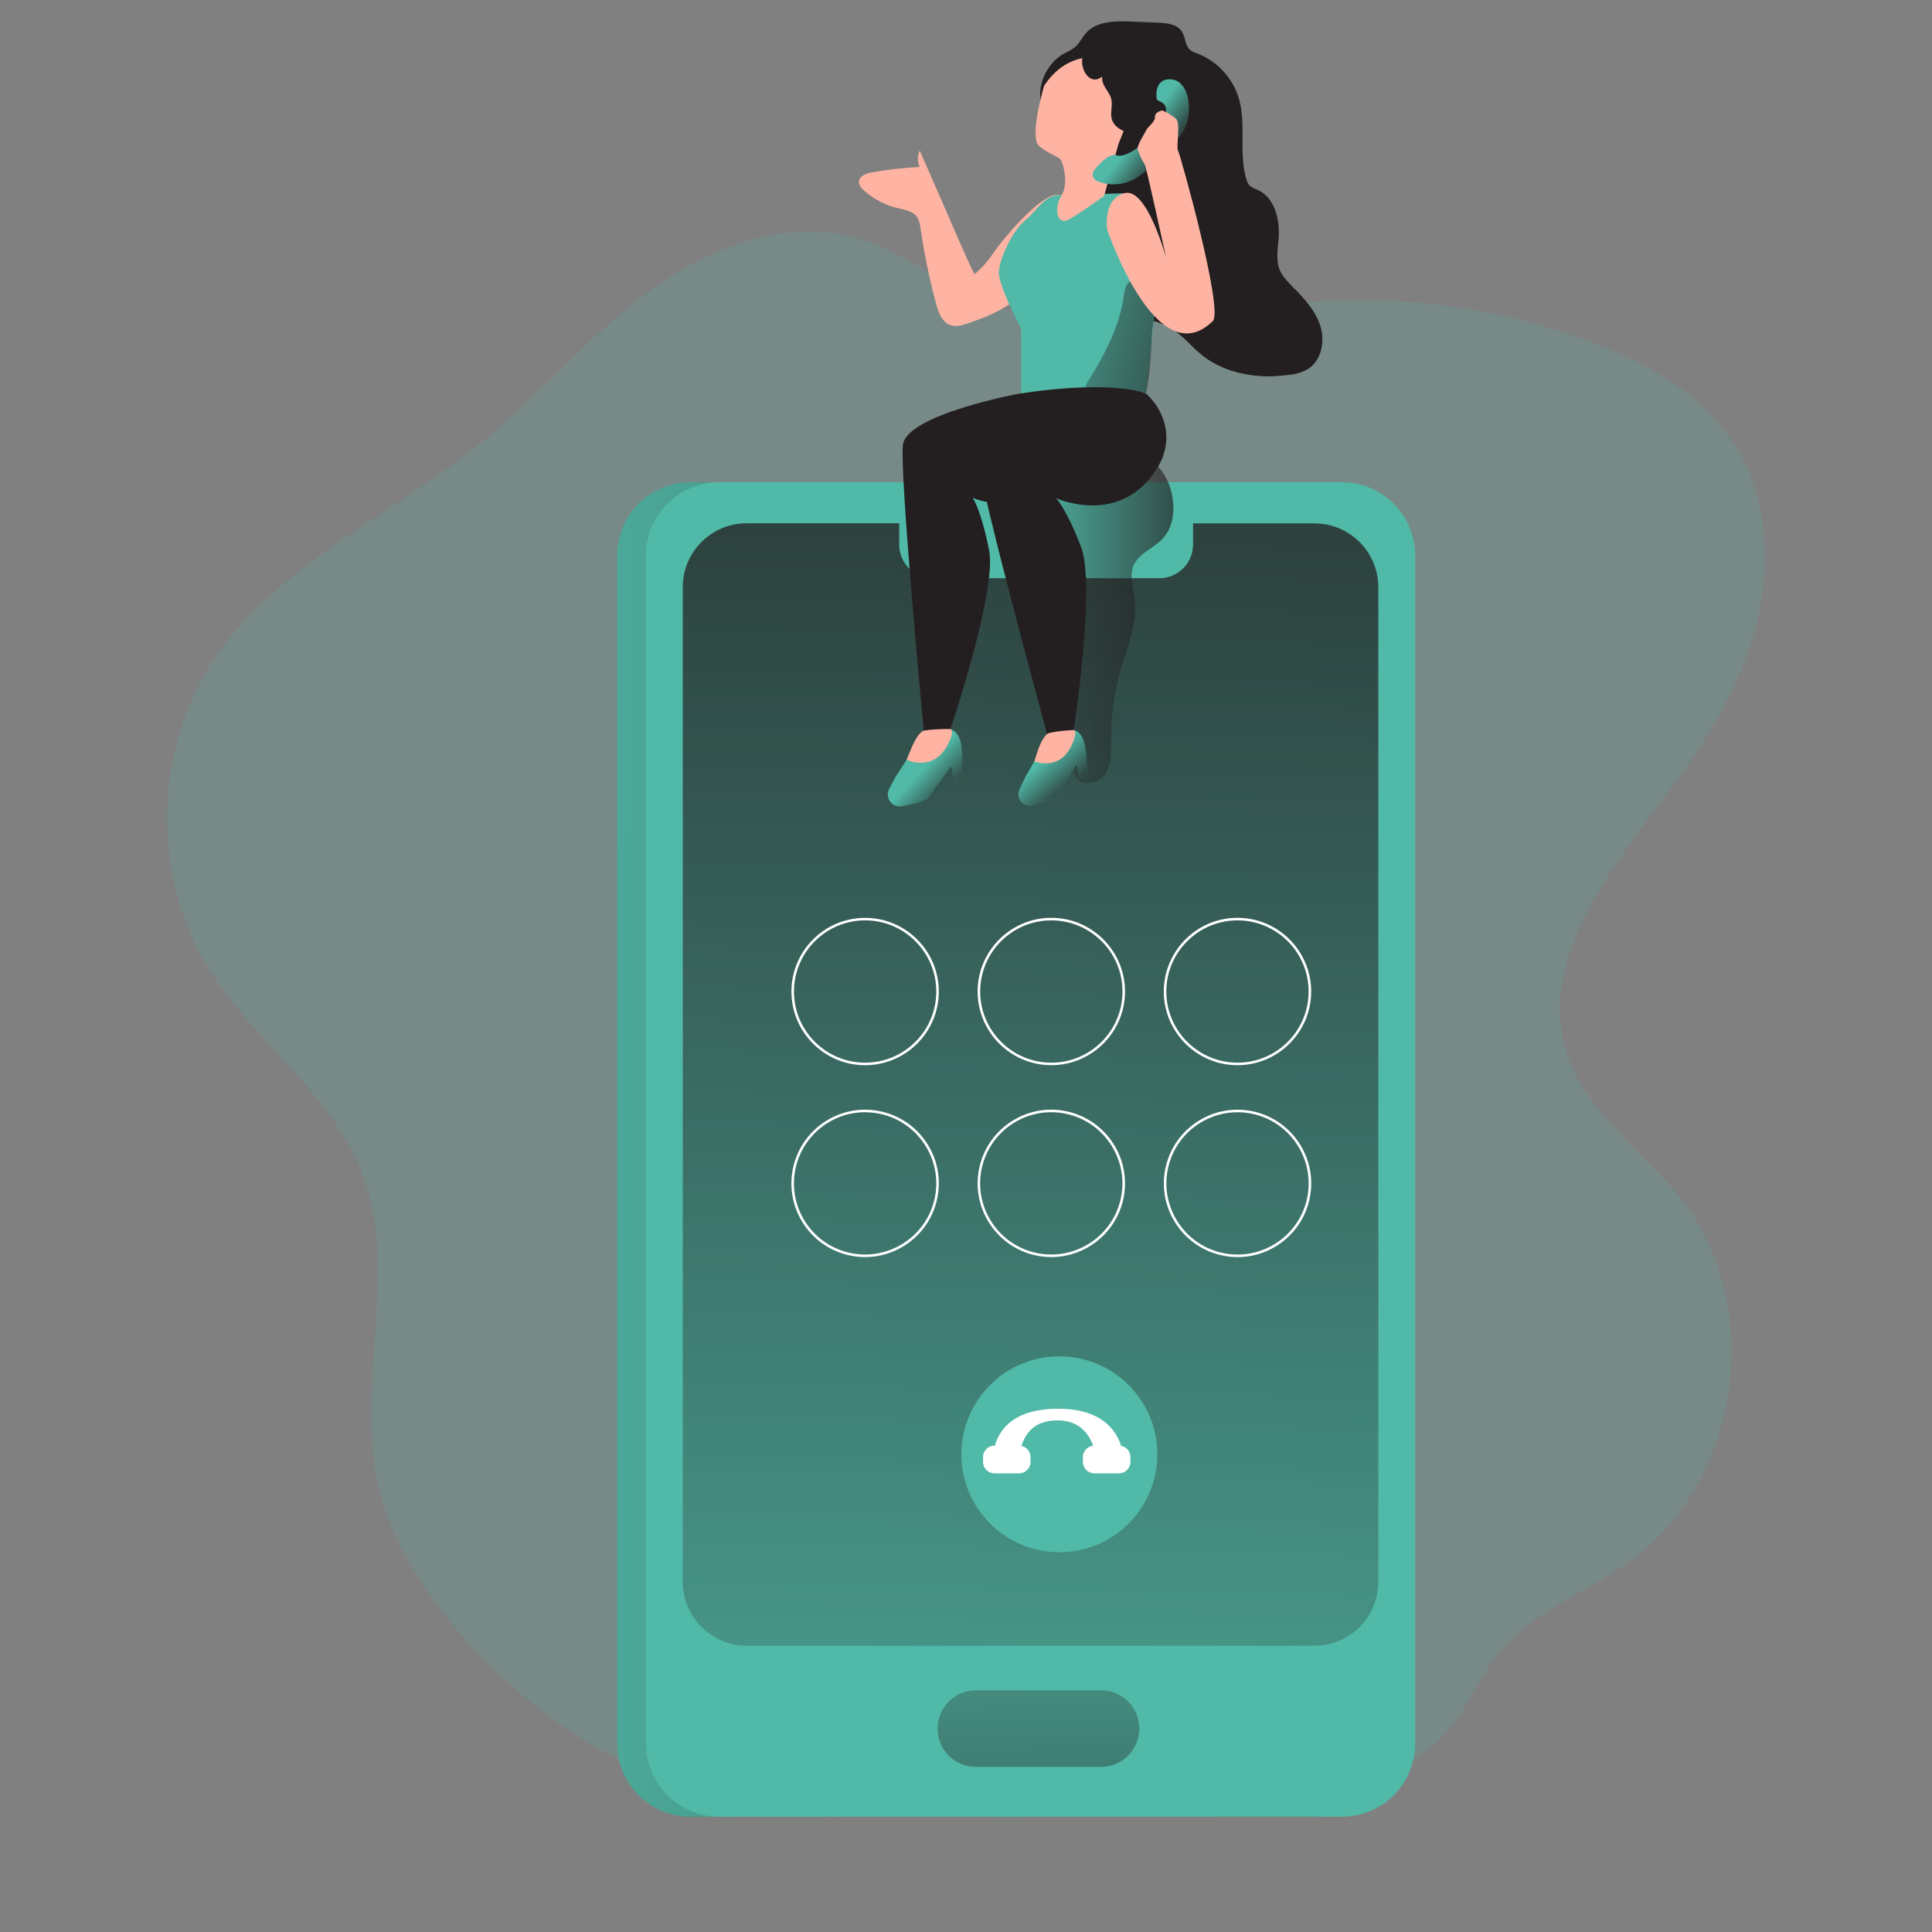 <svg width="300" height="300" viewBox="0 0 300 300" fill="none" xmlns="http://www.w3.org/2000/svg">
<rect x="0" y="0" width="300" height="300" fill="#808080" stroke="none"/>
<path opacity="0.18" d="M58.566 229.95C55.356 214.218 61.932 197.154 56.226 182.148C51.516 169.8 39.552 161.802 32.526 150.606C23.532 136.266 23.766 116.67 33.114 102.558C43.002 87.654 60.642 80.184 74.532 68.904C83.586 61.536 91.14 52.422 100.494 45.456C109.848 38.49 121.974 33.756 133.188 36.996C140.4 39.072 146.31 44.148 153.21 47.034C168.786 53.562 186.432 48.21 203.274 46.902C217.98 45.768 232.752 47.82 246.588 52.914C255.354 56.148 264.024 60.906 269.13 68.73C274.5 76.962 275.148 87.642 272.67 97.152C270.192 106.662 264.888 115.188 258.996 123.06C249.858 135.264 238.512 149.502 243.432 163.926C246.546 173.064 255.396 178.83 261.282 186.468C274.026 203.034 270.228 229.806 253.404 242.178C246.57 247.2 238.02 250.116 232.692 256.71C229.746 260.358 228.024 264.882 225 268.482C217.194 277.854 203.304 278.58 191.112 278.484C176.31 278.37 161.514 278.136 146.724 277.794C133.698 277.494 115.716 280.074 103.29 276.162C84.888 270.366 62.478 249.024 58.572 229.944L58.566 229.95Z" fill="#51B9A7"/>
<path d="M203.904 74.88H107.214C100.931 74.88 95.838 79.973 95.838 86.256V270.726C95.838 277.009 100.931 282.102 107.214 282.102H203.904C210.187 282.102 215.28 277.009 215.28 270.726V86.256C215.28 79.973 210.187 74.88 203.904 74.88Z" fill="#51B9A7"/>
<path d="M203.904 74.88H107.214C100.931 74.88 95.838 79.973 95.838 86.256V270.726C95.838 277.009 100.931 282.102 107.214 282.102H203.904C210.187 282.102 215.28 277.009 215.28 270.726V86.256C215.28 79.973 210.187 74.88 203.904 74.88Z" fill="url(#paint0_linear_497_1753)"/>
<path d="M208.368 74.88H111.678C105.395 74.88 100.302 79.973 100.302 86.256V270.726C100.302 277.009 105.395 282.102 111.678 282.102H208.368C214.651 282.102 219.744 277.009 219.744 270.726V86.256C219.744 79.973 214.651 74.88 208.368 74.88Z" fill="#51B9A7"/>
<path d="M214.026 91.176V245.628C214.026 251.106 209.58 255.552 204.102 255.552H115.944C110.466 255.552 106.02 251.106 106.02 245.628V91.176C106.02 85.698 110.466 81.252 115.944 81.252H139.626V84.558C139.626 87.444 141.966 89.784 144.852 89.784H180.03C182.916 89.784 185.256 87.444 185.256 84.558V81.27H204.102C209.574 81.27 214.014 85.704 214.026 91.176Z" fill="url(#paint1_linear_497_1753)"/>
<path d="M170.976 274.362H151.53C148.248 274.362 145.59 271.704 145.59 268.422C145.578 265.14 148.23 262.476 151.506 262.464H170.976C174.252 262.464 176.904 265.128 176.904 268.404C176.916 271.686 174.27 274.35 170.988 274.368H170.976V274.362Z" fill="url(#paint2_linear_497_1753)"/>
<path d="M134.334 165.408C128.022 165.408 122.892 160.272 122.892 153.966C122.892 147.66 128.028 142.524 134.334 142.524C140.64 142.524 145.776 147.66 145.776 153.966C145.776 160.272 140.64 165.408 134.334 165.408ZM134.334 142.914C128.244 142.914 123.288 147.87 123.288 153.966C123.288 160.062 128.244 165.012 134.334 165.012C140.424 165.012 145.386 160.056 145.386 153.966C145.386 147.876 140.43 142.914 134.334 142.914Z" fill="white"/>
<path d="M163.248 165.402C156.936 165.402 151.806 160.266 151.806 153.96C151.806 147.654 156.942 142.518 163.248 142.518C169.554 142.518 174.69 147.654 174.69 153.96C174.69 160.266 169.554 165.402 163.248 165.402ZM163.248 142.914C157.158 142.914 152.202 147.87 152.202 153.96C152.202 160.05 157.158 165.012 163.248 165.012C169.338 165.012 174.3 160.056 174.3 153.96C174.3 147.864 169.344 142.914 163.248 142.914Z" fill="white"/>
<path d="M192.156 165.402C185.844 165.402 180.714 160.266 180.714 153.96C180.714 147.654 185.85 142.518 192.156 142.518C198.462 142.518 203.598 147.654 203.598 153.96C203.598 160.266 198.462 165.402 192.156 165.402ZM192.156 142.914C186.066 142.914 181.104 147.87 181.104 153.96C181.104 160.05 186.06 165.012 192.156 165.012C198.252 165.012 203.202 160.056 203.202 153.96C203.202 147.864 198.246 142.914 192.156 142.914Z" fill="white"/>
<path d="M134.334 195.198C133.464 195.198 132.588 195.096 131.706 194.892C128.73 194.19 126.21 192.372 124.602 189.774C122.994 187.176 122.496 184.104 123.198 181.128C124.65 174.99 130.818 171.168 136.962 172.62C139.938 173.322 142.458 175.14 144.066 177.738C145.674 180.336 146.172 183.408 145.47 186.384C144.228 191.646 139.518 195.198 134.334 195.198ZM134.334 172.704C129.324 172.704 124.782 176.136 123.582 181.218C122.904 184.092 123.384 187.056 124.938 189.564C126.492 192.072 128.928 193.83 131.796 194.508C137.724 195.906 143.688 192.222 145.086 186.294C145.764 183.42 145.284 180.456 143.73 177.948C142.176 175.44 139.74 173.682 136.872 173.004C136.02 172.806 135.174 172.71 134.334 172.71V172.704Z" fill="white"/>
<path d="M163.248 195.198C162.378 195.198 161.502 195.096 160.62 194.892C154.482 193.44 150.66 187.266 152.112 181.128C152.814 178.152 154.632 175.632 157.23 174.024C159.828 172.416 162.9 171.918 165.876 172.62C172.014 174.072 175.836 180.246 174.384 186.384C173.142 191.646 168.432 195.198 163.248 195.198ZM152.49 181.218C151.092 187.146 154.776 193.11 160.704 194.508C166.632 195.906 172.596 192.222 173.994 186.294C175.392 180.366 171.708 174.402 165.78 173.004C162.906 172.326 159.942 172.806 157.434 174.36C154.926 175.914 153.168 178.35 152.49 181.218Z" fill="white"/>
<path d="M164.496 241.032C172.896 241.032 179.706 234.222 179.706 225.822C179.706 217.422 172.896 210.612 164.496 210.612C156.095 210.612 149.286 217.422 149.286 225.822C149.286 234.222 156.095 241.032 164.496 241.032Z" fill="#51B9A7"/>
<path d="M192.186 195.204C191.304 195.204 190.416 195.102 189.534 194.892C183.396 193.44 179.574 187.266 181.026 181.128C182.478 174.984 188.652 171.168 194.79 172.62C200.928 174.072 204.75 180.246 203.298 186.384C202.596 189.36 200.778 191.88 198.18 193.488C196.35 194.622 194.286 195.204 192.186 195.204ZM181.41 181.218C180.012 187.146 183.696 193.11 189.624 194.508C192.498 195.186 195.462 194.706 197.97 193.152C200.478 191.598 202.236 189.162 202.914 186.294C204.312 180.366 200.628 174.402 194.7 173.004C188.772 171.606 182.808 175.29 181.41 181.218Z" fill="white"/>
<path d="M155.148 225.072C154.794 225.072 154.506 224.772 154.512 224.418C154.512 224.34 154.53 224.256 154.56 224.184C155.082 222.864 156.486 218.748 164.346 218.748C171.768 218.748 173.442 222.852 173.988 224.172C174.126 224.496 173.976 224.88 173.652 225.018C173.574 225.054 173.49 225.072 173.406 225.072H170.436C170.208 225.072 169.992 224.946 169.884 224.748C169.494 224.028 168.612 220.56 164.208 220.56C160.62 220.56 159.288 222.486 158.55 224.64C158.466 224.898 158.22 225.078 157.95 225.078H155.154L155.148 225.072Z" fill="white"/>
<path d="M158.244 224.478H154.422C153.441 224.478 152.646 225.273 152.646 226.254V227.004C152.646 227.984 153.441 228.78 154.422 228.78H158.244C159.225 228.78 160.02 227.984 160.02 227.004V226.254C160.02 225.273 159.225 224.478 158.244 224.478Z" fill="white"/>
<path d="M173.754 224.478H169.932C168.951 224.478 168.156 225.273 168.156 226.254V227.004C168.156 227.984 168.951 228.78 169.932 228.78H173.754C174.735 228.78 175.53 227.984 175.53 227.004V226.254C175.53 225.273 174.735 224.478 173.754 224.478Z" fill="white"/>
<path d="M180.318 83.862C178.854 85.248 176.688 86.064 175.962 87.948C175.362 89.508 175.962 91.236 176.202 92.892C176.682 96.606 175.11 100.23 174.066 103.83C173.034 107.388 172.518 111.078 172.53 114.78C172.53 116.598 172.638 118.542 171.684 120.066C170.73 121.59 168.186 122.268 167.124 120.792C166.908 120.462 166.746 120.102 166.644 119.724C164.928 114.216 165.96 108.27 165.888 102.486C165.816 96.702 164.01 90.204 158.88 87.54C157.752 97.596 155.97 107.562 153.546 117.384C153.024 119.502 151.89 122.07 149.7 122.022C149.298 118.908 149.136 115.77 148.98 112.626C148.362 100.71 147.768 88.782 147.18 76.854C147.132 75.894 147.096 74.826 147.54 73.968C148.206 72.642 149.76 72.042 151.188 71.634C156.612 70.02 162.216 69.108 167.874 68.91C171.66 68.778 177.234 69.516 179.952 72.576C182.484 75.42 183.246 81.084 180.318 83.856V83.862Z" fill="url(#paint3_linear_497_1753)"/>
<path d="M151.332 42.57C150.57 41.31 147.654 34.446 146.586 31.992L142.818 23.388C142.428 24.186 142.428 25.128 142.818 25.926C140.31 26.046 137.814 26.328 135.348 26.778C134.496 26.934 133.458 27.306 133.386 28.17C133.332 28.758 133.782 29.256 134.22 29.646C135.72 30.948 137.514 31.872 139.452 32.334C140.526 32.586 141.756 32.772 142.392 33.672C142.704 34.2 142.89 34.8 142.932 35.412C143.508 39.36 144.312 43.272 145.338 47.13C145.704 48.504 146.298 50.064 147.624 50.496C148.488 50.778 149.43 50.496 150.288 50.208C152.904 49.326 155.526 48.282 157.656 46.542C160.218 44.436 169.194 33.078 164.754 30.408C162.606 29.094 156.714 36.102 155.568 37.53C153.834 39.72 153.474 40.728 151.338 42.576L151.332 42.57Z" fill="#FFB4A3"/>
<path d="M203.064 57.324C202.14 57.834 201.12 58.14 200.076 58.218C199.404 58.308 198.714 58.368 198.03 58.398C193.926 58.566 189.732 57.624 186.57 55.062C184.89 53.694 183.528 51.912 181.65 50.82C180.21 50.058 178.638 49.584 177.018 49.428C175.698 49.248 174.354 49.17 173.04 49.008C170.106 48.66 166.884 47.64 165.528 45.012C164.568 43.206 164.754 41.034 165.048 39.018C165.606 35.172 166.524 31.326 166.686 27.408C166.776 25.29 166.62 23.082 165.486 21.288C164.724 20.094 163.59 19.2 162.702 18.108C160.212 15.03 161.934 10.158 165.204 8.322C165.828 8.04 166.416 7.692 166.968 7.29C167.634 6.702 168 5.85 168.588 5.172C170.226 3.276 173.112 3.246 175.59 3.342L179.844 3.522C181.218 3.582 182.808 3.756 183.534 4.92C184.098 5.814 184.014 7.11 184.818 7.77C185.112 7.98 185.436 8.142 185.778 8.25C188.916 9.426 191.34 11.982 192.342 15.18C193.566 19.248 192.306 23.754 193.53 27.816C193.62 28.194 193.8 28.548 194.052 28.842C194.412 29.124 194.826 29.34 195.264 29.478C197.94 30.654 198.762 34.08 198.546 36.99C198.426 38.628 198.096 40.356 198.702 41.868C199.14 42.966 200.016 43.818 200.844 44.658C202.596 46.41 204.33 48.33 205.05 50.706C205.77 53.082 205.17 56.028 203.058 57.33L203.064 57.324Z" fill="#231F20"/>
<path d="M198.03 58.398C193.926 58.566 189.732 57.624 186.57 55.062C184.89 53.694 183.528 51.912 181.65 50.82C180.21 50.058 178.638 49.584 177.018 49.428C175.29 47.502 173.586 45.546 171.93 43.56C170.652 42.024 169.392 40.428 168.624 38.58C167.856 36.732 167.664 34.848 167.418 32.928C166.77 27.57 166.14 22.008 167.82 16.878C168.03 16.14 168.354 15.438 168.78 14.802C171.666 10.812 179.322 11.436 181.836 15.444C182.484 16.59 182.928 17.838 183.162 19.134C183.618 21.228 183.924 23.358 184.068 25.494C184.182 27.276 184.248 29.226 185.418 30.576C186.15 31.416 187.224 31.902 188.01 32.694C191.028 35.718 188.64 41.346 191.076 44.868C191.706 45.678 192.462 46.386 193.314 46.962C195.24 48.402 197.352 49.818 198.564 51.918C199.776 54.018 199.788 56.868 198.036 58.398H198.03Z" fill="#231F20"/>
<path d="M158.55 61.062C158.55 61.062 140.718 64.326 140.202 69.102C139.686 73.878 143.436 113.412 143.436 113.412H147.516C147.516 113.412 154.848 91.776 153.582 85.416C152.316 79.056 151.032 77.286 151.032 77.286C151.032 77.286 158.46 80.952 165.486 72.864C172.512 64.77 169.374 59.364 169.374 59.364L158.544 61.068L158.55 61.062Z" fill="#231F20"/>
<path d="M168.582 60.09C168.582 60.09 151.578 66.372 151.884 71.148C152.19 75.93 162.66 114.24 162.66 114.24L166.686 113.538C166.686 113.538 170.202 90.978 167.862 84.912C165.528 78.846 163.98 77.352 163.98 77.352C163.98 77.352 173.82 81.87 179.598 72.846C184.494 65.19 176.388 57.432 171.396 59.136L168.588 60.09H168.582Z" fill="#231F20"/>
<path d="M158.55 61.062V51.018C158.55 51.018 155.598 45.534 155.118 42.714C154.842 41.082 156.9 36.066 159.276 34.128C160.932 32.784 162.162 30.384 164.274 30.318L174.654 30.006L179.742 44.43L177.948 61.152C177.948 61.152 173.586 58.89 158.55 61.068V61.062Z" fill="#51B9A7"/>
<path d="M169.212 58.764C169.092 58.962 168.504 59.868 168.564 60.09C168.624 60.312 171.33 60.384 172.302 60.48C173.958 60.642 176.286 60.96 177.936 61.146C179.058 55.65 178.5 52.176 179.316 49.206C179.472 48.858 179.544 48.48 179.544 48.102C179.448 47.436 177.078 44.028 176.484 43.776C174.558 42.942 174.558 45.852 174.342 46.932C173.544 51.186 171.474 55.116 169.218 58.77L169.212 58.764Z" fill="url(#paint4_linear_497_1753)"/>
<path d="M162.138 13.302C162.138 13.302 159.732 21.318 161.376 22.692C163.02 24.066 164.454 24.258 164.79 24.942C165.126 25.626 165.972 28.524 164.79 30.426C163.608 32.328 164.172 35.034 165.894 34.122C167.622 33.21 171.456 30.408 171.456 30.408L173.67 22.362C173.67 22.362 177.21 13.926 176.658 12.084C176.106 10.242 167.49 5.292 162.132 13.302H162.138Z" fill="#FFB4A3"/>
<path d="M172.554 15.39C172.812 16.398 172.35 17.496 172.638 18.498C172.986 19.74 174.336 20.424 175.59 20.706C176.844 20.988 178.206 21.09 179.28 21.816C180.492 22.632 181.23 24.222 182.646 24.534C183.354 24.636 184.074 24.564 184.752 24.33C186.312 23.928 187.986 23.448 188.97 22.164C189.48 21.456 189.78 20.628 189.852 19.758C190.2 16.362 187.872 13.164 184.974 11.358C182.076 9.552 178.65 8.856 175.356 7.992C173.526 7.512 169.2 6.156 168.192 8.616C167.478 10.362 169.11 13.536 171.156 11.886C170.958 13.242 172.254 14.148 172.566 15.384L172.554 15.39Z" fill="#231F20"/>
<path d="M176.754 22.854C176.754 22.854 174.624 24.576 173.328 24.102C172.032 23.628 169.818 26.508 169.818 26.508C169.818 26.508 169.134 27.672 170.646 28.236C172.344 28.842 174.216 28.734 175.836 27.942C178.596 26.544 181.764 22.53 182.946 21.348C185.55 18.696 184.968 12.696 182.016 12.342C179.064 11.988 179.556 15.336 179.658 15.492C179.862 15.63 180.078 15.744 180.3 15.84C180.96 16.134 181.254 16.908 180.966 17.568C180.942 17.622 180.912 17.67 180.882 17.724C179.784 19.476 177.864 22.398 176.748 22.854H176.754Z" fill="#51B9A7"/>
<path d="M176.754 22.854C176.754 22.854 174.624 24.576 173.328 24.102C172.032 23.628 169.818 26.508 169.818 26.508C169.818 26.508 169.134 27.672 170.646 28.236C172.344 28.842 174.216 28.734 175.836 27.942C178.596 26.544 181.764 22.53 182.946 21.348C185.55 18.696 184.968 12.696 182.016 12.342C179.064 11.988 179.556 15.336 179.658 15.492C179.862 15.63 180.078 15.744 180.3 15.84C180.96 16.134 181.254 16.908 180.966 17.568C180.942 17.622 180.912 17.67 180.882 17.724C179.784 19.476 177.864 22.398 176.748 22.854H176.754Z" fill="url(#paint5_linear_497_1753)"/>
<path d="M140.784 117.978C140.706 118.128 140.67 118.29 140.682 118.458C140.742 118.686 140.934 118.854 141.162 118.896C141.39 118.932 141.624 118.92 141.846 118.86C143.322 118.632 144.864 118.566 146.052 117.66C147.24 116.754 148.716 114.456 147.684 113.244C147.684 113.124 143.658 113.244 143.22 113.562C142.08 114.366 141.324 116.718 140.784 117.972V117.978Z" fill="#FFB4A3"/>
<path d="M139.05 120.648L140.784 117.978C140.784 117.978 144.774 119.946 147.084 115.782C148.266 113.64 147.69 113.268 147.69 113.268C147.69 113.268 149.088 113.58 149.316 116.112C149.448 117.624 149.448 119.142 149.316 120.648L148.272 121.224L147.708 118.938C147.708 118.938 145.044 122.55 144.21 123.774C143.784 124.404 141.804 124.878 140.022 125.19C139.014 125.364 138.054 124.686 137.88 123.678C137.814 123.3 137.868 122.904 138.036 122.556C138.318 121.998 138.648 121.374 139.044 120.648H139.05Z" fill="#51B9A7"/>
<path d="M160.608 118.218C160.542 118.368 160.518 118.536 160.548 118.698C160.62 118.908 160.806 119.052 161.028 119.076C161.244 119.094 161.46 119.076 161.67 119.004C163.044 118.704 164.694 118.362 165.756 117.438C166.818 116.514 167.616 114.258 166.824 113.382C166.824 113.274 163.038 113.622 162.642 113.946C161.574 114.786 161.004 117.024 160.614 118.218H160.608Z" fill="#FFB4A3"/>
<path d="M159.12 120.846L160.608 118.218C160.608 118.218 164.454 119.832 166.38 115.788C167.34 113.706 166.806 113.382 166.806 113.382C166.806 113.382 168.138 113.598 168.498 115.962C168.714 117.372 168.804 118.8 168.762 120.228L167.802 120.834L167.136 118.704C167.136 118.704 164.85 122.274 164.148 123.456C163.788 124.074 161.964 124.638 160.302 125.04C159.366 125.274 158.418 124.71 158.184 123.774C158.088 123.396 158.124 123 158.28 122.646C158.508 122.166 158.784 121.56 159.12 120.852V120.846Z" fill="#51B9A7"/>
<path d="M139.05 120.648L140.784 117.978C140.784 117.978 144.774 119.946 147.084 115.782C148.266 113.64 147.69 113.268 147.69 113.268C147.69 113.268 149.088 113.58 149.316 116.112C149.448 117.624 149.448 119.142 149.316 120.648L148.272 121.224L147.708 118.938C147.708 118.938 145.044 122.55 144.21 123.774C143.784 124.404 141.804 124.878 140.022 125.19C139.014 125.364 138.054 124.686 137.88 123.678C137.814 123.3 137.868 122.904 138.036 122.556C138.318 121.998 138.648 121.374 139.044 120.648H139.05Z" fill="url(#paint6_linear_497_1753)"/>
<path d="M159.12 120.846L160.608 118.218C160.608 118.218 164.454 119.832 166.38 115.788C167.34 113.706 166.806 113.382 166.806 113.382C166.806 113.382 168.138 113.598 168.498 115.962C168.714 117.372 168.804 118.8 168.762 120.228L167.802 120.834L167.136 118.704C167.136 118.704 164.85 122.274 164.148 123.456C163.788 124.074 161.964 124.638 160.302 125.04C159.366 125.274 158.418 124.71 158.184 123.774C158.088 123.396 158.124 123 158.28 122.646C158.508 122.166 158.784 121.56 159.12 120.852V120.846Z" fill="url(#paint7_linear_497_1753)"/>
<path d="M171.906 35.604C171.906 35.604 179.568 58.416 188.328 49.854C190.026 48.198 183.282 23.97 182.928 23.412C182.574 22.854 183.408 19.086 182.574 18.39C181.938 17.886 181.236 17.472 180.486 17.154C180.486 17.154 179.304 17.346 179.346 18.15C179.388 18.954 178.212 19.668 177.972 20.238C177.732 20.808 176.478 22.548 176.676 23.268C176.952 24.084 177.324 24.864 177.786 25.596C177.966 25.782 181.086 40.086 181.086 40.086C181.086 40.086 178.128 29.112 174.66 29.988C171.186 30.87 171.912 35.61 171.912 35.61L171.906 35.604Z" fill="#FFB4A3"/>
<defs>
<linearGradient id="paint0_linear_497_1753" x1="67.272" y1="178.212" x2="325.164" y2="179.022" gradientUnits="userSpaceOnUse">
<stop stop-color="#231F20" stop-opacity="0"/>
<stop offset="1" stop-color="#231F20"/>
</linearGradient>
<linearGradient id="paint1_linear_497_1753" x1="156.522" y1="333.57" x2="163.374" y2="10.056" gradientUnits="userSpaceOnUse">
<stop stop-color="#231F20" stop-opacity="0"/>
<stop offset="1" stop-color="#231F20"/>
</linearGradient>
<linearGradient id="paint2_linear_497_1753" x1="160.35" y1="219.966" x2="162.972" y2="360.978" gradientUnits="userSpaceOnUse">
<stop stop-color="#231F20" stop-opacity="0"/>
<stop offset="1" stop-color="#231F20"/>
</linearGradient>
<linearGradient id="paint3_linear_497_1753" x1="158.376" y1="95.472" x2="193.428" y2="95.472" gradientUnits="userSpaceOnUse">
<stop stop-color="#231F20" stop-opacity="0"/>
<stop offset="1" stop-color="#231F20"/>
</linearGradient>
<linearGradient id="paint4_linear_497_1753" x1="155.07" y1="47.628" x2="197.37" y2="58.08" gradientUnits="userSpaceOnUse">
<stop stop-color="#231F20" stop-opacity="0"/>
<stop offset="1" stop-color="#231F20"/>
</linearGradient>
<linearGradient id="paint5_linear_497_1753" x1="176.898" y1="20.598" x2="182.31" y2="24.726" gradientUnits="userSpaceOnUse">
<stop stop-color="#231F20" stop-opacity="0"/>
<stop offset="1" stop-color="#231F20"/>
</linearGradient>
<linearGradient id="paint6_linear_497_1753" x1="143.478" y1="119.268" x2="148.824" y2="124.212" gradientUnits="userSpaceOnUse">
<stop stop-color="#231F20" stop-opacity="0"/>
<stop offset="1" stop-color="#231F20"/>
</linearGradient>
<linearGradient id="paint7_linear_497_1753" x1="162.042" y1="118.002" x2="167.25" y2="123.894" gradientUnits="userSpaceOnUse">
<stop stop-color="#231F20" stop-opacity="0"/>
<stop offset="1" stop-color="#231F20"/>
</linearGradient>
</defs>
</svg>
